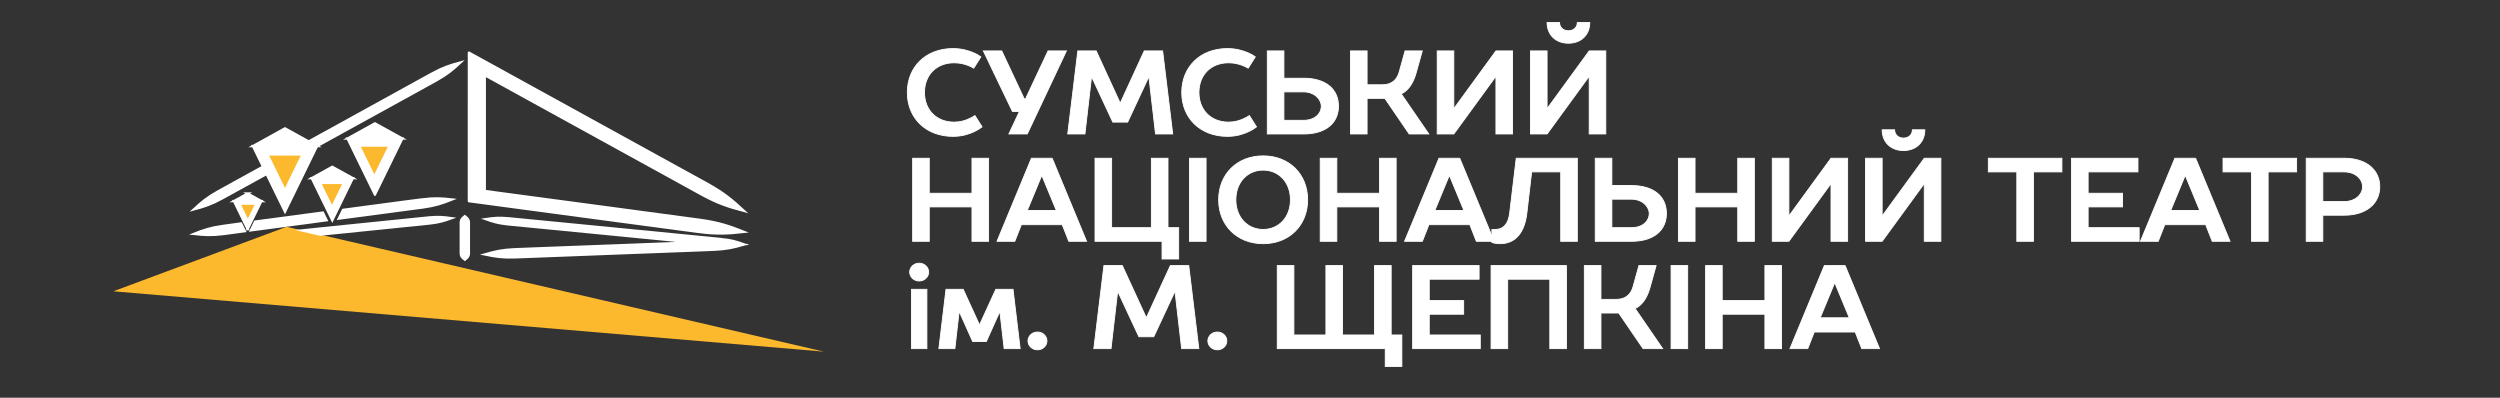 <?xml version="1.0" encoding="utf-8"?>
<svg xmlns="http://www.w3.org/2000/svg" width="2200px" height="350px" version="1.1" style="shape-rendering:geometricPrecision; text-rendering:geometricPrecision; image-rendering:optimizeQuality; fill-rule:evenodd; clip-rule:evenodd" viewBox="0 0 2200 350"><rect x="0" y="0" width="2200" height="350" fill="#333333" stroke="none"/><defs><style type="text/css">
   
    .str1 {stroke:white;stroke-width:20;stroke-miterlimit:10}
    .str0 {stroke:white;stroke-width:7.62;stroke-miterlimit:22.926}
    .fil1 {fill:none;fill-rule:nonzero}
    .fil2 {fill:#FDB92E;fill-rule:nonzero}
    .fil0 {fill:white;fill-rule:nonzero}
   
  </style></defs><g id="Слой_x0020_1" transform="matrix(0.103, 0, 0, 0.103, 9.495, -1224.68)"><g id="_1969496797584"><path class="fil0" d="M8049.86 12304.95c-232.14,0 -390.28,157.13 -390.28,375.08 0,217.95 158.14,375.07 390.28,375.07 77.04,0 135.84,-19.26 181.46,-40.54 25.34,-12.17 47.64,-25.35 66.9,-40.55l-60.82 -96.31c-15.21,10.14 -31.43,19.26 -50.69,27.37 -32.44,15.21 -75.01,28.39 -126.71,28.39 -151.05,0 -253.43,-102.39 -253.43,-253.43 0,-151.05 102.38,-253.43 253.43,-253.43 47.64,0 87.18,10.14 118.6,22.3 17.24,7.1 33.45,14.19 48.66,23.32l60.82 -96.31c-18.24,-13.18 -39.53,-25.34 -63.86,-35.48 -41.56,-17.23 -100.36,-35.48 -174.36,-35.48z"/><polygon id="1" class="fil0" points="8527.32,13034.83 8684.44,13034.83 9018.97,12325.23 8861.84,12325.23 8669.24,12735.78 8659.1,12735.78 8466.49,12325.23 8309.37,12325.23 8557.73,12842.22 8617.54,12842.22 "/><polygon id="2" class="fil0" points="9542.05,12933.46 9719.45,12553.31 9724.52,12553.31 9780.28,13034.83 9927.27,13034.83 9841.1,12325.23 9683.97,12325.23 9481.23,12766.19 9476.16,12766.19 9273.42,12325.23 9116.29,12325.23 9030.12,13034.83 9177.11,13034.83 9232.87,12553.31 9237.94,12553.31 9415.34,12933.46 "/><path id="3" class="fil0" d="M10394.59 12304.95c-232.14,0 -390.28,157.13 -390.28,375.08 0,217.95 158.14,375.07 390.28,375.07 77.04,0 135.84,-19.26 181.46,-40.54 25.34,-12.17 47.64,-25.35 66.9,-40.55l-60.82 -96.31c-15.21,10.14 -31.43,19.26 -50.69,27.37 -32.44,15.21 -75.01,28.39 -126.71,28.39 -151.05,0 -253.43,-102.39 -253.43,-253.43 0,-151.05 102.38,-253.43 253.43,-253.43 47.64,0 87.18,10.14 118.6,22.3 17.24,7.1 33.45,14.19 48.66,23.32l60.82 -96.31c-18.24,-13.18 -39.53,-25.34 -63.86,-35.48 -41.56,-17.23 -100.36,-35.48 -174.36,-35.48z"/><path id="4" class="fil0" d="M11196.44 12796.61c0,65.89 -55.76,121.64 -152.06,121.64l-167.26 0 0 -243.29 167.26 0c96.3,0 152.06,65.89 152.06,121.65zm-152.06 238.22c198.69,0 299.05,-100.36 299.05,-238.22 0,-137.87 -100.36,-238.23 -299.05,-238.23l-167.26 0 0 -233.15 -141.93 0 0 709.6 309.19 0z"/><path id="5" class="fil0" d="M11861.44 12507.7c-17.23,60.82 -60.82,106.44 -141.92,106.44l-131.78 0 0 -288.91 -141.93 0 0 709.6 141.93 0 0 -304.12 152.05 0 207.82 304.12 167.26 0 -233.16 -339.6 0 -5.06c16.22,-6.09 31.43,-17.24 46.64,-32.44 27.37,-25.35 58.79,-71.98 80.08,-150.03l50.69 -182.47 -146.99 0 -50.69 182.47z"/><polygon id="6" class="fil0" points="12328.77,13034.83 12683.57,12548.24 12688.64,12548.24 12688.64,13034.83 12830.56,13034.83 12830.56,12325.23 12688.64,12325.23 12333.83,12811.81 12328.77,12811.81 12328.77,12325.23 12186.84,12325.23 12186.84,13034.83 "/><path id="7" class="fil0" d="M13125.55 13034.83l354.8 -486.59 5.07 0 0 486.59 141.92 0 0 -709.6 -141.92 0 -354.81 486.58 -5.06 0 0 -486.58 -141.93 0 0 709.6 141.93 0zm182.47 -881.94c-45.62,0 -76.03,-30.41 -76.03,-70.96l-106.44 0c0,104.42 72.98,177.4 182.47,177.4 109.48,0 182.46,-72.98 182.46,-177.4l-106.44 0c0,40.55 -30.41,70.96 -76.02,70.96z"/><polygon id="8" class="fil0" points="8212.05,13242.14 8212.05,13541.18 7847.12,13541.18 7847.12,13242.14 7705.19,13242.14 7705.19,13951.74 7847.12,13951.74 7847.12,13657.76 8212.05,13657.76 8212.05,13951.74 8353.98,13951.74 8353.98,13242.14 "/><path id="9" class="fil0" d="M8897.33 13242.14l-177.4 0 -293.98 709.6 152.06 0 55.75 -141.92 349.73 0 55.76 141.92 152.06 0 -293.98 -709.6zm-91.24 152.05l5.07 0 121.65 293.98 -248.36 0 121.64 -293.98z"/><polygon id="10" class="fil0" points="9836.03,14102.78 9977.95,14102.78 9977.95,13835.16 9886.71,13835.16 9886.71,13242.14 9744.79,13242.14 9744.79,13835.16 9405.2,13835.16 9405.2,13242.14 9263.27,13242.14 9263.27,13951.74 9836.03,13951.74 "/><polygon id="11" class="fil0" points="10212.12,13242.14 10070.19,13242.14 10070.19,13951.74 10212.12,13951.74 "/><path id="12" class="fil0" d="M10319.57 13596.94c0,217.95 157.12,375.07 380.14,375.07 223.02,0 380.15,-157.12 380.15,-375.07 0,-217.95 -157.13,-375.08 -380.15,-375.08 -223.02,0 -380.14,157.13 -380.14,375.08zm613.3 0c0,151.04 -100.36,253.43 -233.16,253.43 -132.79,0 -233.15,-102.39 -233.15,-253.43 0,-151.05 100.36,-253.43 233.15,-253.43 132.8,0 233.16,102.38 233.16,253.43z"/><polygon id="13" class="fil0" points="11694.16,13242.14 11694.16,13541.18 11329.23,13541.18 11329.23,13242.14 11187.3,13242.14 11187.3,13951.74 11329.23,13951.74 11329.23,13657.76 11694.16,13657.76 11694.16,13951.74 11836.09,13951.74 11836.09,13242.14 "/><path id="14" class="fil0" d="M12379.44 13242.14l-177.4 0 -293.98 709.6 152.06 0 55.75 -141.92 349.73 0 55.76 141.92 152.06 0 -293.98 -709.6zm-91.24 152.05l5.07 0 121.65 293.98 -248.36 0 121.64 -293.98z"/><path id="15" class="fil0" d="M12861.96 13242.14l-55.75 466.31c-11.15,97.31 -55.76,141.92 -121.65,141.92l-30.41 0 0 111.51c6.08,2.02 13.18,4.05 20.27,5.07 12.17,3.04 30.42,5.06 50.69,5.06 122.66,0 207.81,-85.15 228.09,-263.56l40.55 -349.74 248.36 0 0 593.03 141.92 0 0 -709.6 -522.07 0z"/><path id="16" class="fil0" d="M13998.34 13713.52c0,65.89 -55.76,121.64 -152.06,121.64l-167.26 0 0 -243.29 167.26 0c96.3,0 152.06,65.89 152.06,121.65zm-152.06 238.22c198.69,0 299.05,-100.36 299.05,-238.22 0,-137.87 -100.36,-238.23 -299.05,-238.23l-167.26 0 0 -233.15 -141.93 0 0 709.6 309.19 0z"/><polygon id="17" class="fil0" points="14754.57,13242.14 14754.57,13541.18 14389.64,13541.18 14389.64,13242.14 14247.71,13242.14 14247.71,13951.74 14389.64,13951.74 14389.64,13657.76 14754.57,13657.76 14754.57,13951.74 14896.5,13951.74 14896.5,13242.14 "/><polygon id="18" class="fil0" points="15191.49,13951.74 15546.29,13465.15 15551.36,13465.15 15551.36,13951.74 15693.28,13951.74 15693.28,13242.14 15551.36,13242.14 15196.55,13728.72 15191.49,13728.72 15191.49,13242.14 15049.56,13242.14 15049.56,13951.74 "/><path id="19" class="fil0" d="M15988.27 13951.74l354.8 -486.59 5.07 0 0 486.59 141.92 0 0 -709.6 -141.92 0 -354.81 486.58 -5.06 0 0 -486.58 -141.93 0 0 709.6 141.93 0zm182.47 -881.94c-45.62,0 -76.03,-30.41 -76.03,-70.96l-106.44 0c0,104.42 72.98,177.4 182.47,177.4 109.48,0 182.46,-72.98 182.46,-177.4l-106.44 0c0,40.55 -30.41,70.96 -76.02,70.96z"/><polygon id="20" class="fil0" points="16895.54,13242.14 16895.54,13358.71 17138.84,13358.71 17138.84,13951.74 17280.76,13951.74 17280.76,13358.71 17524.05,13358.71 17524.05,13242.14 "/><polygon id="21" class="fil0" points="17606.16,13951.74 18183.99,13951.74 18183.99,13835.16 17748.09,13835.16 17748.09,13657.76 18042.06,13657.76 18042.06,13541.18 17748.09,13541.18 17748.09,13358.71 18173.85,13358.71 18173.85,13242.14 17606.16,13242.14 "/><path id="22" class="fil0" d="M18666.52 13242.14l-177.4 0 -293.98 709.6 152.06 0 55.75 -141.92 349.73 0 55.76 141.92 152.06 0 -293.98 -709.6zm-91.24 152.05l5.07 0 121.65 293.98 -248.36 0 121.64 -293.98z"/><polygon id="23" class="fil0" points="18900.68,13242.14 18900.68,13358.71 19143.98,13358.71 19143.98,13951.74 19285.9,13951.74 19285.9,13358.71 19529.19,13358.71 19529.19,13242.14 "/><path id="24" class="fil0" d="M19611.3 13242.14l0 709.6 141.93 0 0 -223.02 182.47 0c197.67,0 304.11,-106.44 304.11,-243.29 0,-136.85 -106.44,-243.29 -304.11,-243.29l-324.4 0zm324.4 116.57c96.3,0 157.12,60.83 157.12,126.72 0,65.89 -60.82,126.71 -157.12,126.71l-182.47 0 0 -253.43 182.47 0z"/><path id="25" class="fil0" d="M7695.06 14868.65l131.78 0 0 -506.86 -131.78 0 0 506.86zm-15.21 -653.85c0,40.55 35.48,76.03 81.1,76.03 45.62,0 81.1,-35.48 81.1,-76.03 0,-40.55 -35.48,-76.03 -81.1,-76.03 -45.62,0 -81.1,35.48 -81.1,76.03z"/><polygon id="26" class="fil0" points="8334.71,14807.83 8446.22,14559.47 8451.29,14559.47 8486.77,14868.65 8623.62,14868.65 8562.8,14361.79 8415.81,14361.79 8278.96,14660.84 8273.89,14660.84 8137.04,14361.79 7990.05,14361.79 7929.23,14868.65 8066.08,14868.65 8101.56,14559.47 8106.63,14559.47 8218.14,14807.83 "/><path id="27" class="fil0" d="M8690.53 14802.76c0,40.55 35.48,76.03 81.1,76.03 45.61,0 81.09,-35.48 81.09,-76.03 0,-40.55 -35.48,-76.03 -81.09,-76.03 -45.62,0 -81.1,35.48 -81.1,76.03z"/><polygon id="28" class="fil0" points="9765.07,14767.28 9942.47,14387.13 9947.54,14387.13 10003.3,14868.65 10150.29,14868.65 10064.12,14159.05 9906.99,14159.05 9704.25,14600.01 9699.18,14600.01 9496.44,14159.05 9339.31,14159.05 9253.14,14868.65 9400.13,14868.65 9455.89,14387.13 9460.96,14387.13 9638.36,14767.28 "/><path id="29" class="fil0" d="M10227.33 14802.76c0,40.55 35.48,76.03 81.1,76.03 45.61,0 81.09,-35.48 81.09,-76.03 0,-40.55 -35.48,-76.03 -81.09,-76.03 -45.62,0 -81.1,35.48 -81.1,76.03z"/><polygon id="30" class="fil0" points="11742.84,14868.65 11742.84,15020.71 11884.76,15020.71 11884.76,14752.07 11793.53,14752.07 11793.53,14159.05 11651.61,14159.05 11651.61,14752.07 11377.9,14752.07 11377.9,14159.05 11235.98,14159.05 11235.98,14752.07 10962.28,14752.07 10962.28,14159.05 10820.35,14159.05 10820.35,14868.65 "/><polygon id="31" class="fil0" points="11977,14868.65 12554.83,14868.65 12554.83,14752.07 12118.93,14752.07 12118.93,14574.67 12412.9,14574.67 12412.9,14458.09 12118.93,14458.09 12118.93,14275.62 12544.69,14275.62 12544.69,14159.05 11977,14159.05 "/><polygon id="32" class="fil0" points="12647.07,14159.05 12647.07,14868.65 12789,14868.65 12789,14275.62 13148.87,14275.62 13148.87,14868.65 13290.79,14868.65 13290.79,14159.05 "/><path id="33" class="fil0" d="M13859.48 14341.52c-17.23,60.82 -60.82,106.44 -141.92,106.44l-131.78 0 0 -288.91 -141.93 0 0 709.6 141.93 0 0 -304.12 152.05 0 207.82 304.12 167.26 0 -233.16 -339.6 0 -5.06c16.22,-6.09 31.43,-17.24 46.64,-32.44 27.37,-25.35 58.79,-71.98 80.08,-150.03l50.69 -182.47 -146.99 0 -50.69 182.47z"/><polygon id="34" class="fil0" points="14326.81,14159.05 14184.88,14159.05 14184.88,14868.65 14326.81,14868.65 "/><polygon id="35" class="fil0" points="14986.73,14159.05 14986.73,14458.09 14621.8,14458.09 14621.8,14159.05 14479.87,14159.05 14479.87,14868.65 14621.8,14868.65 14621.8,14574.67 14986.73,14574.67 14986.73,14868.65 15128.66,14868.65 15128.66,14159.05 "/><path id="36" class="fil0" d="M15672.01 14159.05l-177.4 0 -293.98 709.6 152.06 0 55.75 -141.92 349.73 0 55.76 141.92 152.06 0 -293.98 -709.6zm-91.24 152.05l5.07 0 121.65 293.98 -248.36 0 121.64 -293.98z"/><path id="37" class="fil1 str0" d="M8049.86 12304.95c-232.14,0 -390.28,157.13 -390.28,375.08 0,217.95 158.14,375.07 390.28,375.07 77.04,0 135.84,-19.26 181.46,-40.54 25.34,-12.17 47.64,-25.35 66.9,-40.55l-60.82 -96.31c-15.21,10.14 -31.43,19.26 -50.69,27.37 -32.44,15.21 -75.01,28.39 -126.71,28.39 -151.05,0 -253.43,-102.39 -253.43,-253.43 0,-151.05 102.38,-253.43 253.43,-253.43 47.64,0 87.18,10.14 118.6,22.3 17.24,7.1 33.45,14.19 48.66,23.32l60.82 -96.31c-18.24,-13.18 -39.53,-25.34 -63.86,-35.48 -41.56,-17.23 -100.36,-35.48 -174.36,-35.48z"/><polygon id="38" class="fil1 str0" points="8527.32,13034.83 8684.44,13034.83 9018.97,12325.23 8861.84,12325.23 8669.24,12735.78 8659.1,12735.78 8466.49,12325.23 8309.37,12325.23 8557.73,12842.22 8617.54,12842.22 "/><polygon id="39" class="fil1 str0" points="9542.05,12933.46 9719.45,12553.31 9724.52,12553.31 9780.28,13034.83 9927.27,13034.83 9841.1,12325.23 9683.97,12325.23 9481.23,12766.19 9476.16,12766.19 9273.42,12325.23 9116.29,12325.23 9030.12,13034.83 9177.11,13034.83 9232.87,12553.31 9237.94,12553.31 9415.34,12933.46 "/><path id="40" class="fil1 str0" d="M10394.59 12304.95c-232.14,0 -390.28,157.13 -390.28,375.08 0,217.95 158.14,375.07 390.28,375.07 77.04,0 135.84,-19.26 181.46,-40.54 25.34,-12.17 47.64,-25.35 66.9,-40.55l-60.82 -96.31c-15.21,10.14 -31.43,19.26 -50.69,27.37 -32.44,15.21 -75.01,28.39 -126.71,28.39 -151.05,0 -253.43,-102.39 -253.43,-253.43 0,-151.05 102.38,-253.43 253.43,-253.43 47.64,0 87.18,10.14 118.6,22.3 17.24,7.1 33.45,14.19 48.66,23.32l60.82 -96.31c-18.24,-13.18 -39.53,-25.34 -63.86,-35.48 -41.56,-17.23 -100.36,-35.48 -174.36,-35.48z"/><path id="41" class="fil1 str0" d="M11196.44 12796.61c0,65.89 -55.76,121.64 -152.06,121.64l-167.26 0 0 -243.29 167.26 0c96.3,0 152.06,65.89 152.06,121.65zm-152.06 238.22c198.69,0 299.05,-100.36 299.05,-238.22 0,-137.87 -100.36,-238.23 -299.05,-238.23l-167.26 0 0 -233.15 -141.93 0 0 709.6 309.19 0z"/><path id="42" class="fil1 str0" d="M11861.44 12507.7c-17.23,60.82 -60.82,106.44 -141.92,106.44l-131.78 0 0 -288.91 -141.93 0 0 709.6 141.93 0 0 -304.12 152.05 0 207.82 304.12 167.26 0 -233.16 -339.6 0 -5.06c16.22,-6.09 31.43,-17.24 46.64,-32.44 27.37,-25.35 58.79,-71.98 80.08,-150.03l50.69 -182.47 -146.99 0 -50.69 182.47z"/><polygon id="43" class="fil1 str0" points="12328.77,13034.83 12683.57,12548.24 12688.64,12548.24 12688.64,13034.83 12830.56,13034.83 12830.56,12325.23 12688.64,12325.23 12333.83,12811.81 12328.77,12811.81 12328.77,12325.23 12186.84,12325.23 12186.84,13034.83 "/><path id="44" class="fil1 str0" d="M13125.55 13034.83l354.8 -486.59 5.07 0 0 486.59 141.92 0 0 -709.6 -141.92 0 -354.81 486.58 -5.06 0 0 -486.58 -141.93 0 0 709.6 141.93 0zm182.47 -881.94c-45.62,0 -76.03,-30.41 -76.03,-70.96l-106.44 0c0,104.42 72.98,177.4 182.47,177.4 109.48,0 182.46,-72.98 182.46,-177.4l-106.44 0c0,40.55 -30.41,70.96 -76.02,70.96z"/><polygon id="45" class="fil1 str0" points="8212.05,13242.14 8212.05,13541.18 7847.12,13541.18 7847.12,13242.14 7705.19,13242.14 7705.19,13951.74 7847.12,13951.74 7847.12,13657.76 8212.05,13657.76 8212.05,13951.74 8353.98,13951.74 8353.98,13242.14 "/><path id="46" class="fil1 str0" d="M8897.33 13242.14l-177.4 0 -293.98 709.6 152.06 0 55.75 -141.92 349.73 0 55.76 141.92 152.06 0 -293.98 -709.6zm-91.24 152.05l5.07 0 121.65 293.98 -248.36 0 121.64 -293.98z"/><polygon id="47" class="fil1 str0" points="9836.03,14102.78 9977.95,14102.78 9977.95,13835.16 9886.71,13835.16 9886.71,13242.14 9744.79,13242.14 9744.79,13835.16 9405.2,13835.16 9405.2,13242.14 9263.27,13242.14 9263.27,13951.74 9836.03,13951.74 "/><polygon id="48" class="fil1 str0" points="10212.12,13242.14 10070.19,13242.14 10070.19,13951.74 10212.12,13951.74 "/><path id="49" class="fil1 str0" d="M10319.57 13596.94c0,217.95 157.12,375.07 380.14,375.07 223.02,0 380.15,-157.12 380.15,-375.07 0,-217.95 -157.13,-375.08 -380.15,-375.08 -223.02,0 -380.14,157.13 -380.14,375.08zm613.3 0c0,151.04 -100.36,253.43 -233.16,253.43 -132.79,0 -233.15,-102.39 -233.15,-253.43 0,-151.05 100.36,-253.43 233.15,-253.43 132.8,0 233.16,102.38 233.16,253.43z"/><polygon id="50" class="fil1 str0" points="11694.16,13242.14 11694.16,13541.18 11329.23,13541.18 11329.23,13242.14 11187.3,13242.14 11187.3,13951.74 11329.23,13951.74 11329.23,13657.76 11694.16,13657.76 11694.16,13951.74 11836.09,13951.74 11836.09,13242.14 "/><path id="51" class="fil1 str0" d="M12379.44 13242.14l-177.4 0 -293.98 709.6 152.06 0 55.75 -141.92 349.73 0 55.76 141.92 152.06 0 -293.98 -709.6zm-91.24 152.05l5.07 0 121.65 293.98 -248.36 0 121.64 -293.98z"/><path id="52" class="fil1 str0" d="M12861.96 13242.14l-55.75 466.31c-11.15,97.31 -55.76,141.92 -121.65,141.92l-30.41 0 0 111.51c6.08,2.02 13.18,4.05 20.27,5.07 12.17,3.04 30.42,5.06 50.69,5.06 122.66,0 207.81,-85.15 228.09,-263.56l40.55 -349.74 248.36 0 0 593.03 141.92 0 0 -709.6 -522.07 0z"/><path id="53" class="fil1 str0" d="M13998.34 13713.52c0,65.89 -55.76,121.64 -152.06,121.64l-167.26 0 0 -243.29 167.26 0c96.3,0 152.06,65.89 152.06,121.65zm-152.06 238.22c198.69,0 299.05,-100.36 299.05,-238.22 0,-137.87 -100.36,-238.23 -299.05,-238.23l-167.26 0 0 -233.15 -141.93 0 0 709.6 309.19 0z"/><polygon id="54" class="fil1 str0" points="14754.57,13242.14 14754.57,13541.18 14389.64,13541.18 14389.64,13242.14 14247.71,13242.14 14247.71,13951.74 14389.64,13951.74 14389.64,13657.76 14754.57,13657.76 14754.57,13951.74 14896.5,13951.74 14896.5,13242.14 "/><polygon id="55" class="fil1 str0" points="15191.49,13951.74 15546.29,13465.15 15551.36,13465.15 15551.36,13951.74 15693.28,13951.74 15693.28,13242.14 15551.36,13242.14 15196.55,13728.72 15191.49,13728.72 15191.49,13242.14 15049.56,13242.14 15049.56,13951.74 "/><path id="56" class="fil1 str0" d="M15988.27 13951.74l354.8 -486.59 5.07 0 0 486.59 141.92 0 0 -709.6 -141.92 0 -354.81 486.58 -5.06 0 0 -486.58 -141.93 0 0 709.6 141.93 0zm182.47 -881.94c-45.62,0 -76.03,-30.41 -76.03,-70.96l-106.44 0c0,104.42 72.98,177.4 182.47,177.4 109.48,0 182.46,-72.98 182.46,-177.4l-106.44 0c0,40.55 -30.41,70.96 -76.02,70.96z"/><polygon id="57" class="fil1 str0" points="16895.54,13242.14 16895.54,13358.71 17138.84,13358.71 17138.84,13951.74 17280.76,13951.74 17280.76,13358.71 17524.05,13358.71 17524.05,13242.14 "/><polygon id="58" class="fil1 str0" points="17606.16,13951.74 18183.99,13951.74 18183.99,13835.16 17748.09,13835.16 17748.09,13657.76 18042.06,13657.76 18042.06,13541.18 17748.09,13541.18 17748.09,13358.71 18173.85,13358.71 18173.85,13242.14 17606.16,13242.14 "/><path id="59" class="fil1 str0" d="M18666.52 13242.14l-177.4 0 -293.98 709.6 152.06 0 55.75 -141.92 349.73 0 55.76 141.92 152.06 0 -293.98 -709.6zm-91.24 152.05l5.07 0 121.65 293.98 -248.36 0 121.64 -293.98z"/><polygon id="60" class="fil1 str0" points="18900.68,13242.14 18900.68,13358.71 19143.98,13358.71 19143.98,13951.74 19285.9,13951.74 19285.9,13358.71 19529.19,13358.71 19529.19,13242.14 "/><path id="61" class="fil1 str0" d="M19611.3 13242.14l0 709.6 141.93 0 0 -223.02 182.47 0c197.67,0 304.11,-106.44 304.11,-243.29 0,-136.85 -106.44,-243.29 -304.11,-243.29l-324.4 0zm324.4 116.57c96.3,0 157.12,60.83 157.12,126.72 0,65.89 -60.82,126.71 -157.12,126.71l-182.47 0 0 -253.43 182.47 0z"/><path id="62" class="fil1 str0" d="M7695.06 14868.65l131.78 0 0 -506.86 -131.78 0 0 506.86zm-15.21 -653.85c0,40.55 35.48,76.03 81.1,76.03 45.62,0 81.1,-35.48 81.1,-76.03 0,-40.55 -35.48,-76.03 -81.1,-76.03 -45.62,0 -81.1,35.48 -81.1,76.03z"/><polygon id="63" class="fil1 str0" points="8334.71,14807.83 8446.22,14559.47 8451.29,14559.47 8486.77,14868.65 8623.62,14868.65 8562.8,14361.79 8415.81,14361.79 8278.96,14660.84 8273.89,14660.84 8137.04,14361.79 7990.05,14361.79 7929.23,14868.65 8066.08,14868.65 8101.56,14559.47 8106.63,14559.47 8218.14,14807.83 "/><path id="64" class="fil1 str0" d="M8690.53 14802.76c0,40.55 35.48,76.03 81.1,76.03 45.61,0 81.09,-35.48 81.09,-76.03 0,-40.55 -35.48,-76.03 -81.09,-76.03 -45.62,0 -81.1,35.48 -81.1,76.03z"/><polygon id="65" class="fil1 str0" points="9765.07,14767.28 9942.47,14387.13 9947.54,14387.13 10003.3,14868.65 10150.29,14868.65 10064.12,14159.05 9906.99,14159.05 9704.25,14600.01 9699.18,14600.01 9496.44,14159.05 9339.31,14159.05 9253.14,14868.65 9400.13,14868.65 9455.89,14387.13 9460.96,14387.13 9638.36,14767.28 "/><path id="66" class="fil1 str0" d="M10227.33 14802.76c0,40.55 35.48,76.03 81.1,76.03 45.61,0 81.09,-35.48 81.09,-76.03 0,-40.55 -35.48,-76.03 -81.09,-76.03 -45.62,0 -81.1,35.48 -81.1,76.03z"/><polygon id="67" class="fil1 str0" points="11742.84,14868.65 11742.84,15020.71 11884.76,15020.71 11884.76,14752.07 11793.53,14752.07 11793.53,14159.05 11651.61,14159.05 11651.61,14752.07 11377.9,14752.07 11377.9,14159.05 11235.98,14159.05 11235.98,14752.07 10962.28,14752.07 10962.28,14159.05 10820.35,14159.05 10820.35,14868.65 "/><polygon id="68" class="fil1 str0" points="11977,14868.65 12554.83,14868.65 12554.83,14752.07 12118.93,14752.07 12118.93,14574.67 12412.9,14574.67 12412.9,14458.09 12118.93,14458.09 12118.93,14275.62 12544.69,14275.62 12544.69,14159.05 11977,14159.05 "/><polygon id="69" class="fil1 str0" points="12647.07,14159.05 12647.07,14868.65 12789,14868.65 12789,14275.62 13148.87,14275.62 13148.87,14868.65 13290.79,14868.65 13290.79,14159.05 "/><path id="70" class="fil1 str0" d="M13859.48 14341.52c-17.23,60.82 -60.82,106.44 -141.92,106.44l-131.78 0 0 -288.91 -141.93 0 0 709.6 141.93 0 0 -304.12 152.05 0 207.82 304.12 167.26 0 -233.16 -339.6 0 -5.06c16.22,-6.09 31.43,-17.24 46.64,-32.44 27.37,-25.35 58.79,-71.98 80.08,-150.03l50.69 -182.47 -146.99 0 -50.69 182.47z"/><polygon id="71" class="fil1 str0" points="14326.81,14159.05 14184.88,14159.05 14184.88,14868.65 14326.81,14868.65 "/><polygon id="72" class="fil1 str0" points="14986.73,14159.05 14986.73,14458.09 14621.8,14458.09 14621.8,14159.05 14479.87,14159.05 14479.87,14868.65 14621.8,14868.65 14621.8,14574.67 14986.73,14574.67 14986.73,14868.65 15128.66,14868.65 15128.66,14159.05 "/><path id="73" class="fil1 str0" d="M15672.01 14159.05l-177.4 0 -293.98 709.6 152.06 0 55.75 -141.92 349.73 0 55.76 141.92 152.06 0 -293.98 -709.6zm-91.24 152.05l5.07 0 121.65 293.98 -248.36 0 121.64 -293.98z"/><g><polygon class="fil2" points="2355.82,13828 6946.2,14894.31 876.2,14378.82 "/><path class="fil0 str1" d="M3111.08 12944.05l-234.13 129.4 468.26 0 -234.13 -129.4zm0 436.91l-115.89 -237.31 231.79 0 -115.9 237.31zm0 171.9l234.13 -479.38 -468.26 0 234.13 479.38z"/><path class="fil0 str1" d="M2746.72 13315.09l-175.59 97.06 351.19 0 -175.6 -97.06zm0 327.68l-86.91 -177.96 173.83 0 -86.92 177.96zm0 128.92l175.6 -359.54 -351.19 0 175.59 359.54z"/><path class="fil0 str1" d="M2023.69 13543.4l-117.06 64.7 234.13 0 -117.07 -64.7zm0 218.47l-57.96 -118.67 115.93 0 -57.97 118.67zm0 85.94l117.07 -239.71 -234.13 0 117.06 239.71z"/><path class="fil0 str1" d="M3513.13 13593.86c-25.98,3.42 -64.54,8.07 -144.95,18.65 -153.09,20.47 -386.84,51.71 -529.73,70.79l-36.43 74.57c133.37,-17.72 404.51,-53.77 575.34,-76.48 80.4,-10.81 118.92,-15.6 144.88,-19.11 105.08,-14.54 163.15,-34.31 248.08,-67.88 -90.75,-10.14 -151.97,-14.03 -257.19,-0.54z"/><path class="fil0 str1" d="M3507.64 12568.43c-243.35,134.14 -819.83,451.89 -819.83,451.89l-362.95 199.85 143.46 0 252.82 -139.38c0,0 576.59,-317.51 819.99,-451.57 53.18,-29.42 78.76,-43.55 94.48,-52.25 92.63,-51.66 139.57,-91.16 206.56,-153.22 -88.27,23.46 -146.73,42.02 -239.86,92.75 -15.77,8.65 -41.41,22.7 -94.67,51.93zm-1275.6 702.85l-294.47 162.12c-70.99,39.25 -144.39,79.74 -167.33,92.41 -92.66,51.65 -139.58,91.15 -206.57,153.22 88.27,-23.47 146.7,-42.03 239.9,-92.76 22.97,-12.62 96.45,-52.96 167.55,-91.98l291.38 -160.64 -30.46 -62.37z"/><path class="fil0 str1" d="M5878.43 13871.78c157.79,20.33 249.62,14.57 385.78,-0.55 -127.37,-50.43 -214.45,-80.17 -372.03,-102.08 -140.71,-18.92 -497.31,-66.88 -851.82,-114.53 -242.02,-32.39 -980.38,-131.18 -990.87,-132.59l0 -989.48c1.6,0.87 3.12,1.71 4.76,2.6 191.85,105.57 1542.15,848.52 1850.06,1017.95 139.8,76.01 227.5,103.83 359.9,138.92 -100.51,-93.03 -170.95,-152.21 -309.98,-229.64 -307.92,-169.46 -2035.76,-1120.22 -2035.76,-1120.22l-3.45 -1.9 -0.87 -0.5c-0.18,0.04 -0.05,0.57 -0.08,0.85l0 1.96c0,5.19 -0.1,1256.55 -0.1,1260.44 0.07,1.88 -0.23,4.11 0.21,5.68l5.87 0.8c43.8,5.89 864.42,116.02 1106.44,148.51 354.54,47.34 711.23,94.99 851.94,113.78z"/><path class="fil0 str1" d="M2087.59 13783.24l-36.56 74.88c198.38,-26.51 551.99,-73.74 647.14,-86.43l-31.94 -65.41c-110.38,14.68 -390.68,51.96 -578.64,76.96z"/><path class="fil0 str1" d="M6076.47 13933.33c-19.55,-1.93 -57.04,-5.65 -117.56,-11.63 -273.41,-26.57 -790.2,-77.25 -790.2,-77.25 0,0 -765.6,-74.59 -918.47,-89.46 -79.22,-7.31 -125,-2.8 -192.75,7.23 64.54,22.89 108.58,36.18 187.73,44.29 152.86,14.89 918.46,89.49 918.46,89.49 0,0 384.01,37.79 665.1,65.33 -247.79,9.55 -680.49,26.19 -680.49,26.19 0,0 -442.65,16.74 -688.06,26.04 -81.04,3.21 -131.2,5.19 -157.38,6.25 -106,4.57 -165.64,18.78 -253.35,44.21 89.39,18.65 149.96,28.27 255.99,24.77 26.18,-0.96 76.34,-2.81 157.4,-5.77 245.39,-9.46 688.04,-26.53 688.04,-26.53 0,0 528.8,-20.07 752.04,-28.52 60.73,-2.45 89.93,-3.62 107.87,-4.33 105.97,-4.59 165.65,-18.81 253.35,-44.23 -1.77,-0.36 -3.4,-0.68 -5.13,-1.03 1.73,-0.27 3.36,-0.49 5.13,-0.74 -64.54,-22.91 -108.58,-36.18 -187.72,-44.31z"/><path class="fil0 str1" d="M3913.68 13787.27c-0.54,-20.88 -12.44,-32.7 -34.49,-50.16 -22.08,17.46 -33.99,29.28 -34.53,50.16 -0.58,22.62 0,135.83 0,135.83 0,0 -0.58,113.23 0,135.85 0.54,20.87 12.45,32.7 34.53,50.16 22.05,-17.46 33.95,-29.29 34.49,-50.16 0.57,-22.62 0,-135.85 0,-135.85 0,0 0.57,-113.21 0,-135.83z"/><path class="fil0 str1" d="M1811.73 13820.69c-105.05,14.54 -163.12,34.31 -248.05,67.88 90.75,10.14 151.97,14.03 257.18,0.54 17.16,-2.25 117.5,-16.03 178.73,-24.13l-32.03 -65.69c-60.68,8.29 -140.69,19.36 -155.83,21.4z"/><path class="fil0 str1" d="M3573.3 13747.86c-150.97,15.42 -907.05,92.54 -907.05,92.54 0,0 -84.64,9 -177.24,18.54l154.35 35.87c17.94,-1.85 28.13,-2.88 28.13,-2.88 0,0 756.09,-77.16 907.06,-92.55 79.11,-8.48 123.09,-21.96 187.5,-45.16 -67.75,-9.73 -113.58,-14.03 -192.75,-6.36z"/><path class="fil0 str1" d="M2342.65 12986.69l-273.86 151.38 547.7 0 -273.84 -151.38zm0 511.05l-135.58 -277.57 271.16 0 -135.58 277.57zm0 201.05l273.84 -560.72 -547.7 0 273.86 560.72z"/><polygon class="fil2" points="3221,13143.66 2990.67,13143.66 3105.89,13379.41 "/><polygon class="fil2" points="2830.18,13462.73 2657.47,13462.73 2743.78,13639.59 "/><polygon class="fil2" points="2083.04,13639.99 1967.92,13639.99 2025.41,13757.91 "/><polygon class="fil2" points="2477.04,13219.65 2207.62,13219.65 2342.35,13495.43 "/></g></g></g></svg>